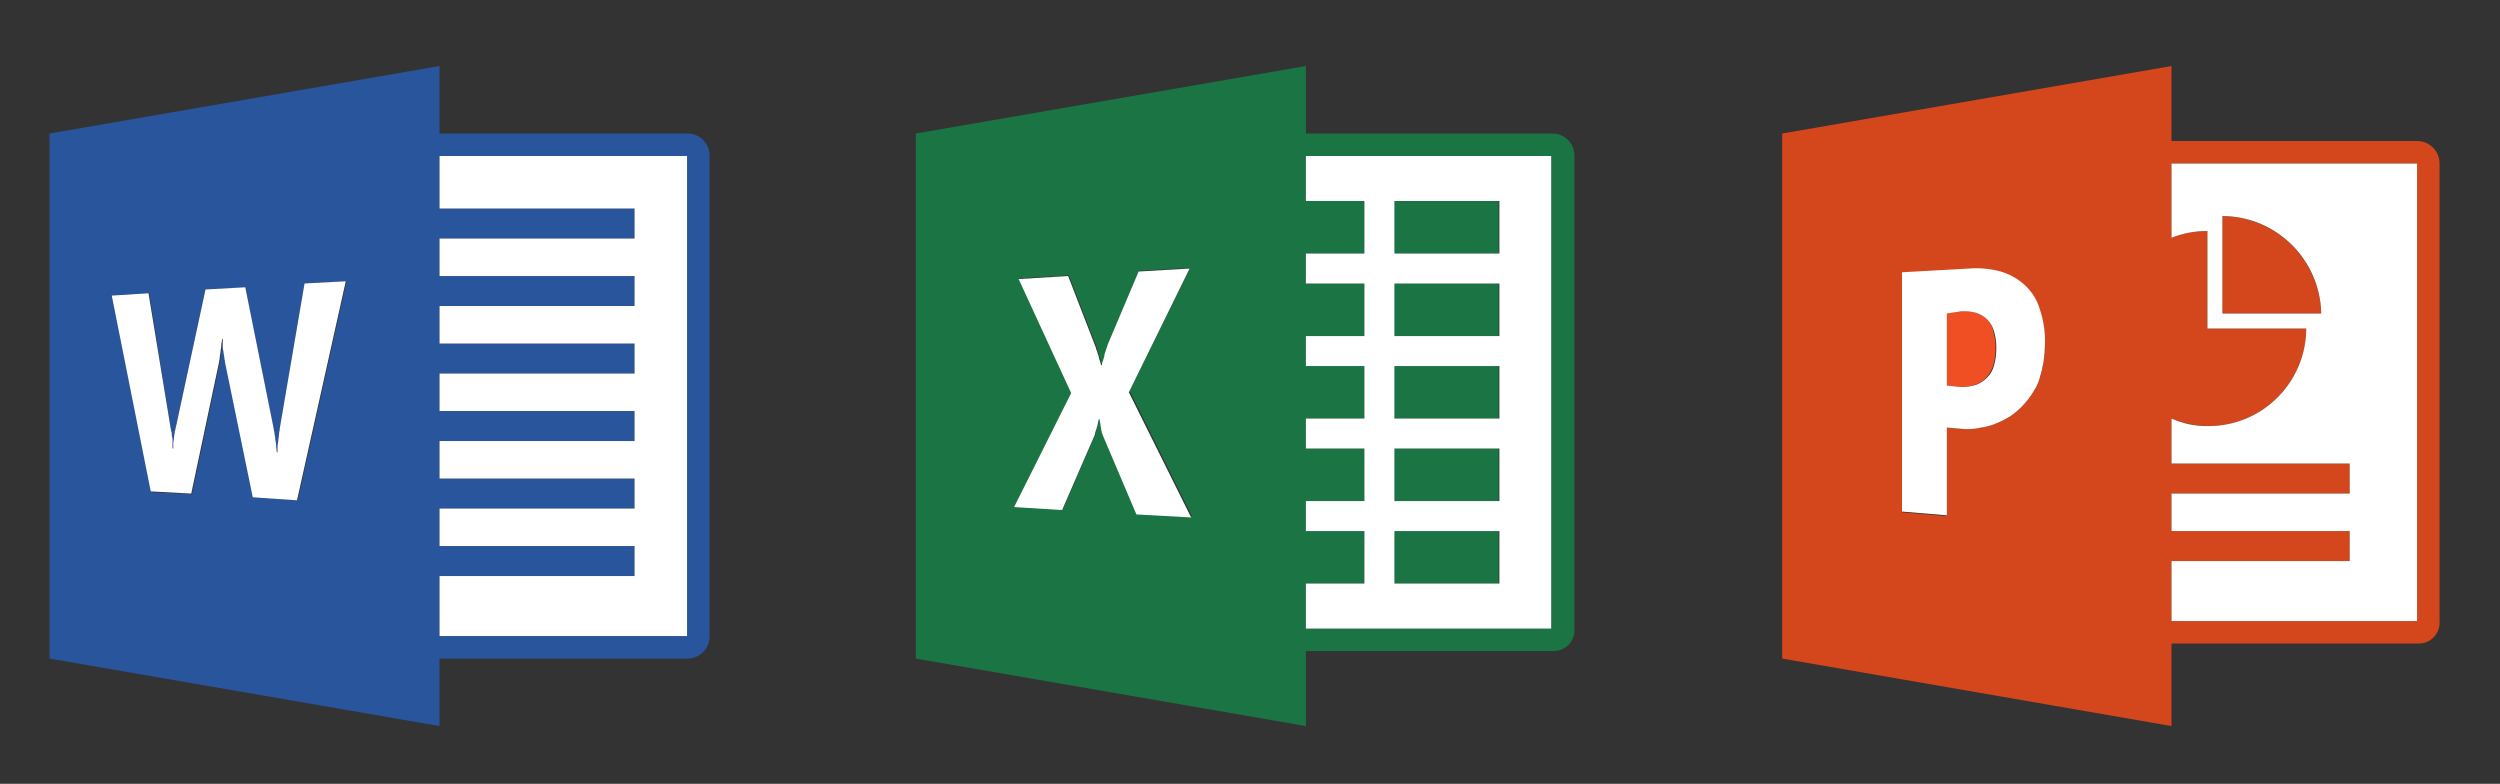 <?xml version="1.0" encoding="UTF-8"?>
<svg width="303px" height="95px" viewBox="0 0 303 95" version="1.1" xmlns="http://www.w3.org/2000/svg" xmlns:xlink="http://www.w3.org/1999/xlink">
    <rect x="0" y="0" width="303" height="95" fill="#333333" stroke="none"/>
    <!-- Generator: Sketch 52.5 (67469) - http://www.bohemiancoding.com/sketch -->
    <title>MS_package</title>
    <desc>Created with Sketch.</desc>
    <g id="MS_package" stroke="none" stroke-width="1" fill="none" fill-rule="evenodd">
        <g id="Design-Language-/-App-Icons-/-Excel" transform="translate(111, 8)" fill-rule="nonzero">
            <path d="M77.181,8.181 L47.273,8.181 L47.273,0 L0,8.181 L0,71.819 L47.273,80 L47.273,70.909 L77.273,70.909 C77.982,70.915 78.661,70.623 79.145,70.105 C79.628,69.587 79.873,68.889 79.819,68.183 L79.819,10.909 C79.837,10.196 79.568,9.505 79.072,8.992 C78.576,8.479 77.895,8.187 77.181,8.181 Z M77.091,68.181 L47.273,68.181 L47.273,62.727 L54.364,62.727 L54.364,56.364 L47.273,56.364 L47.273,52.727 L54.364,52.727 L54.364,46.364 L47.273,46.364 L47.273,42.727 L54.364,42.727 L54.364,36.364 L47.273,36.364 L47.273,32.727 L54.364,32.727 L54.364,26.364 L47.273,26.364 L47.273,22.727 L54.364,22.727 L54.364,16.364 L47.273,16.364 L47.273,10.909 L77.007,10.909 L77.007,68.181 L77.091,68.181 Z M26.819,54.267 L22.728,44.631 C22.728,44.54 22.637,44.449 22.637,44.364 C22.598,44.214 22.568,44.063 22.547,43.909 C22.547,43.728 22.456,43.545 22.456,43.364 C22.456,43.183 22.365,42.909 22.365,42.728 L22.267,42.728 C22.267,42.819 22.176,42.995 22.176,43.092 C22.176,43.273 22.085,43.359 22.085,43.547 C21.995,43.728 21.995,43.911 21.904,44.092 C21.831,44.3 21.771,44.513 21.723,44.728 L17.819,53.733 L12,53.364 L18.909,39.545 L12.545,25.733 L18.545,25.369 L21.819,33.824 C21.909,34.005 21.909,34.188 22,34.369 C22.091,34.551 22.091,34.733 22.181,34.915 C22.272,35.096 22.272,35.369 22.363,35.551 C22.453,35.732 22.453,36.005 22.544,36.187 L22.635,36.187 C22.635,36.005 22.725,35.92 22.725,35.732 C22.816,35.551 22.816,35.368 22.907,35.187 C22.997,35.005 22.997,34.732 23.088,34.46 L23.355,33.641 L27.088,24.823 L33.269,24.459 L25.909,39.364 L33.455,54.545 L26.819,54.267 Z" id="Shape" fill="#1B7444"></path>
            <rect id="Rectangle" fill="#1B7444" x="57.909" y="16.364" width="12.727" height="6.364"></rect>
            <rect id="Rectangle" fill="#1B7444" x="57.909" y="26.364" width="12.727" height="6.364"></rect>
            <rect id="Rectangle" fill="#1B7444" x="57.909" y="56.364" width="12.727" height="6.364"></rect>
            <rect id="Rectangle" fill="#1B7444" x="57.909" y="36.364" width="12.727" height="6.364"></rect>
            <rect id="Rectangle" fill="#1B7444" x="57.909" y="46.364" width="12.727" height="6.364"></rect>
            <path d="M47.273,10.909 L47.273,16.364 L54.364,16.364 L54.364,22.728 L47.273,22.728 L47.273,26.364 L54.364,26.364 L54.364,32.728 L47.273,32.728 L47.273,36.364 L54.364,36.364 L54.364,42.728 L47.273,42.728 L47.273,46.364 L54.364,46.364 L54.364,52.728 L47.273,52.728 L47.273,56.364 L54.364,56.364 L54.364,62.728 L47.273,62.728 L47.273,68.183 L77.007,68.183 L77.007,10.909 L47.273,10.909 Z M70.728,62.728 L58,62.728 L58,56.364 L70.727,56.364 L70.728,62.728 Z M70.728,52.728 L58,52.728 L58,46.364 L70.727,46.364 L70.728,52.728 Z M70.728,42.728 L58,42.728 L58,36.364 L70.727,36.364 L70.728,42.728 Z M70.728,32.728 L58,32.728 L58,26.364 L70.727,26.364 L70.728,32.728 Z M70.728,22.728 L58,22.728 L58,16.364 L70.727,16.364 L70.728,22.728 Z" id="Shape" fill="#FFFFFF"></path>
            <path d="M33.183,24.545 L27.001,24.909 L23.268,33.728 L23.001,34.547 C22.899,34.776 22.837,35.022 22.82,35.273 C22.729,35.455 22.729,35.637 22.639,35.819 C22.573,35.961 22.542,36.117 22.548,36.273 L22.457,36.273 C22.409,36.058 22.349,35.846 22.276,35.637 C22.185,35.456 22.185,35.183 22.095,35.001 C22.004,34.82 22.004,34.637 21.913,34.456 C21.823,34.275 21.823,34.092 21.732,33.911 L18.459,25.456 L12.459,25.82 L18.823,39.639 L11.909,53.455 L17.728,53.819 L21.643,44.812 C21.733,44.631 21.733,44.357 21.824,44.176 C21.915,43.995 21.915,43.812 22.005,43.631 C22.027,43.477 22.057,43.326 22.096,43.176 C22.096,42.995 22.187,42.909 22.187,42.812 L22.277,42.812 C22.277,43.079 22.368,43.267 22.368,43.448 C22.368,43.629 22.459,43.812 22.459,43.993 C22.459,44.175 22.549,44.26 22.549,44.448 C22.549,44.539 22.64,44.629 22.64,44.715 L26.731,54.351 L33.367,54.715 L25.819,39.545 L33.183,24.545 Z" id="Shape" fill="#FFFFFF"></path>
        </g>
        <g id="Design-Language-/-App-Icons-/-PowerPoint" transform="translate(216, 8)" fill-rule="nonzero">
            <path d="M24.863,30.728 C24.48,30.352 24.013,30.071 23.502,29.909 C22.919,29.71 22.298,29.648 21.687,29.728 L19.961,29.995 L19.961,38.721 L21.594,38.903 C22.21,38.924 22.825,38.834 23.409,38.636 C23.943,38.476 24.417,38.16 24.77,37.727 C25.147,37.309 25.426,36.812 25.587,36.272 C25.778,35.592 25.87,34.888 25.859,34.181 C25.87,33.505 25.778,32.83 25.587,32.181 C25.516,31.629 25.261,31.117 24.863,30.728 Z" id="Shape" fill="#F04E23"></path>
            <path d="M77.04,9.091 L47.186,9.091 L47.186,0 L0,8.181 L0,71.819 L47.186,80 L47.186,70 L77.132,70 C77.839,70.007 78.516,69.716 78.999,69.197 C79.482,68.679 79.726,67.981 79.672,67.273 L79.672,11.819 C79.676,10.343 78.509,9.133 77.04,9.091 Z M76.858,67.272 L47.186,67.272 L47.186,60 L68.784,60 L68.784,56.364 L47.186,56.364 L47.186,51.819 L68.784,51.819 L68.784,48.181 L47.186,48.181 L47.186,42.727 C48.598,43.307 50.107,43.615 51.633,43.636 C58.164,43.663 63.483,38.375 63.52,31.817 L51.541,31.817 L51.541,20 C50.051,19.99 48.572,20.268 47.186,20.819 L47.186,11.819 L76.95,11.819 L76.95,67.273 L76.858,67.272 Z M31.67,35.909 C31.582,36.559 31.43,37.199 31.216,37.819 C31.037,38.437 30.762,39.022 30.399,39.552 C30.055,40.103 29.658,40.618 29.213,41.091 C28.773,41.562 28.286,41.989 27.762,42.364 C27.216,42.721 26.638,43.025 26.036,43.273 C25.417,43.509 24.779,43.691 24.13,43.819 C23.442,43.928 22.747,43.988 22.051,44 L19.963,43.819 L19.963,54.545 L14.519,54.091 L14.519,25.091 L22.685,24.636 C23.967,24.538 25.256,24.661 26.496,25 C27.573,25.322 28.565,25.881 29.4,26.636 C30.25,27.465 30.874,28.497 31.216,29.636 C31.637,31.019 31.851,32.457 31.85,33.903 C31.835,34.575 31.775,35.245 31.67,35.909 Z" id="Shape" fill="#D4461B"></path>
            <path d="M53.356,18.181 L53.356,30 L65.335,30 C65.16,23.466 59.866,18.242 53.356,18.181 Z" id="Shape" fill="#D4461B"></path>
            <path d="M47.186,11.819 L47.186,20.819 C48.572,20.268 50.051,19.99 51.541,20 L51.541,31.819 L63.519,31.819 C63.481,38.376 58.162,43.665 51.632,43.637 C50.102,43.661 48.585,43.351 47.186,42.728 L47.186,48.183 L68.782,48.183 L68.782,51.819 L47.186,51.819 L47.186,56.364 L68.782,56.364 L68.782,60 L47.186,60 L47.186,67.273 L76.95,67.273 L76.95,11.819 L47.186,11.819 Z M53.356,30 L53.356,18.183 C59.879,18.211 65.192,23.453 65.335,30.001 L53.356,30 Z" id="Shape" fill="#FFFFFF"></path>
            <path d="M29.4,26.545 C28.565,25.79 27.573,25.231 26.496,24.909 C25.256,24.57 23.967,24.447 22.685,24.545 L14.519,25 L14.519,54 L19.963,54.455 L19.963,43.819 L22.051,44 C22.751,44.034 23.453,43.973 24.138,43.819 C24.794,43.722 25.435,43.538 26.043,43.273 C26.646,43.025 27.224,42.721 27.77,42.364 C28.294,41.989 28.781,41.562 29.221,41.091 C29.664,40.616 30.059,40.098 30.4,39.545 C30.763,39.015 31.039,38.43 31.217,37.812 C31.411,37.187 31.563,36.549 31.671,35.903 C31.777,35.18 31.837,34.452 31.853,33.721 C31.898,32.272 31.683,30.827 31.218,29.455 C30.889,28.336 30.26,27.33 29.4,26.545 Z M25.682,36.279 C25.542,36.827 25.261,37.329 24.866,37.733 C24.488,38.138 24.022,38.449 23.505,38.643 C22.917,38.827 22.305,38.917 21.689,38.909 L19.963,38.728 L19.963,30 L21.689,29.733 C22.3,29.689 22.914,29.75 23.505,29.915 C24.016,30.077 24.482,30.357 24.866,30.733 C25.261,31.138 25.542,31.639 25.682,32.188 C25.874,32.837 25.966,33.511 25.955,34.188 C25.965,34.895 25.872,35.599 25.68,36.279 L25.682,36.279 Z" id="Shape" fill="#FFFFFF"></path>
        </g>
        <g id="Design-Language-/-App-Icons-/-Word" transform="translate(6, 8)" fill-rule="nonzero">
            <path d="M77.273,8.181 L47.273,8.181 L47.273,0 L0,8.181 L0,71.819 L47.273,80 L47.273,71.819 L77.273,71.819 C78.001,71.832 78.702,71.549 79.216,71.034 C79.731,70.52 80.014,69.818 80,69.091 L80,10.909 C80.014,10.182 79.731,9.48 79.216,8.966 C78.702,8.451 78.001,8.168 77.273,8.181 Z M77.273,69.091 L47.273,69.091 L47.273,61.819 L70.909,61.819 L70.909,58.181 L47.273,58.181 L47.273,53.636 L70.909,53.636 L70.909,50 L47.273,50 L47.273,45.455 L70.909,45.455 L70.909,41.819 L47.273,41.819 L47.273,37.273 L70.909,37.273 L70.909,33.636 L47.273,33.636 L47.273,29.091 L70.909,29.091 L70.909,25.455 L47.273,25.455 L47.273,20.909 L70.909,20.909 L70.909,17.273 L47.273,17.273 L47.273,10.909 L77.273,10.909 L77.273,69.091 Z M30.091,52.636 L24.727,52.267 L21.364,35.909 C21.364,35.728 21.273,35.545 21.273,35.273 C21.273,35.092 21.183,34.819 21.183,34.637 C21.183,34.371 21.092,34.183 21.092,33.911 L21.092,33.092 L21,33.092 C21.015,33.368 20.984,33.645 20.909,33.911 C20.909,34.177 20.819,34.456 20.819,34.637 C20.819,34.904 20.728,35.092 20.728,35.273 C20.728,35.455 20.637,35.728 20.637,35.909 L17.273,51.909 L12.364,51.643 L7.636,27.819 L12.091,27.552 L14.636,43.643 C14.636,43.824 14.727,44.007 14.727,44.188 C14.727,44.369 14.817,44.643 14.817,44.824 C14.803,45.07 14.833,45.316 14.908,45.551 L14.908,46.369 L14.999,46.369 L14.999,45.733 C14.999,45.467 15.089,45.279 15.089,45.007 C15.089,44.735 15.18,44.552 15.18,44.28 C15.197,44.029 15.259,43.783 15.361,43.553 L18.907,27.099 L23.725,26.832 L27.181,44 C27.181,44.181 27.272,44.364 27.272,44.545 C27.272,44.727 27.363,44.909 27.363,45.181 C27.363,45.453 27.453,45.636 27.453,45.908 C27.453,46.18 27.544,46.453 27.544,46.817 L27.635,46.817 L27.635,46.091 C27.62,45.845 27.651,45.599 27.725,45.364 C27.725,45.097 27.816,44.909 27.816,44.637 C27.816,44.365 27.907,44.183 27.907,43.911 L30.907,26.365 L35.997,26.099 L30.091,52.636 Z" id="Shape" fill="#28559C"></path>
            <polygon id="Shape" fill="#FFFFFF" points="47.272 10.909 47.272 17.273 70.908 17.273 70.908 20.909 47.272 20.909 47.272 25.455 70.908 25.455 70.908 29.091 47.272 29.091 47.272 33.636 70.908 33.636 70.908 37.272 47.272 37.272 47.272 41.817 70.908 41.817 70.908 45.453 47.272 45.453 47.272 49.999 70.908 49.999 70.908 53.635 47.272 53.635 47.272 58.18 70.908 58.18 70.908 61.816 47.272 61.816 47.272 69.089 77.272 69.089 77.272 10.909"></polygon>
            <path d="M27.909,43.909 C27.909,44.176 27.819,44.364 27.819,44.636 C27.819,44.908 27.728,45.091 27.728,45.363 C27.728,45.635 27.637,45.817 27.637,46.089 L27.637,46.816 L27.545,46.816 C27.545,46.549 27.455,46.18 27.455,45.907 C27.455,45.633 27.364,45.361 27.364,45.18 C27.364,44.913 27.273,44.725 27.273,44.544 C27.273,44.363 27.183,44.18 27.183,43.999 L23.727,26.817 L18.908,27.084 L15.364,43.545 C15.273,43.812 15.273,44.091 15.183,44.272 C15.183,44.539 15.092,44.727 15.092,44.999 C15.092,45.271 15.001,45.453 15.001,45.725 L15.001,46.357 L14.911,46.357 L14.911,45.539 C14.931,45.293 14.9,45.045 14.82,44.812 C14.841,44.596 14.81,44.378 14.729,44.176 C14.729,43.995 14.639,43.812 14.639,43.631 L12,27.545 L7.545,27.824 L12.272,51.557 L17.181,51.824 L20.545,35.909 C20.545,35.728 20.636,35.545 20.636,35.273 C20.636,35.092 20.727,34.819 20.727,34.637 C20.727,34.371 20.817,34.183 20.817,33.911 C20.817,33.639 20.908,33.365 20.908,33.092 L20.999,33.092 L20.999,33.911 C20.984,34.156 21.015,34.403 21.089,34.637 C21.089,34.904 21.18,35.092 21.18,35.273 C21.18,35.455 21.271,35.728 21.271,35.909 L24.635,52.273 L29.999,52.637 L35.909,26.091 L30.909,26.357 L27.909,43.909 Z" id="Shape" fill="#FFFFFF"></path>
        </g>
    </g>
</svg>